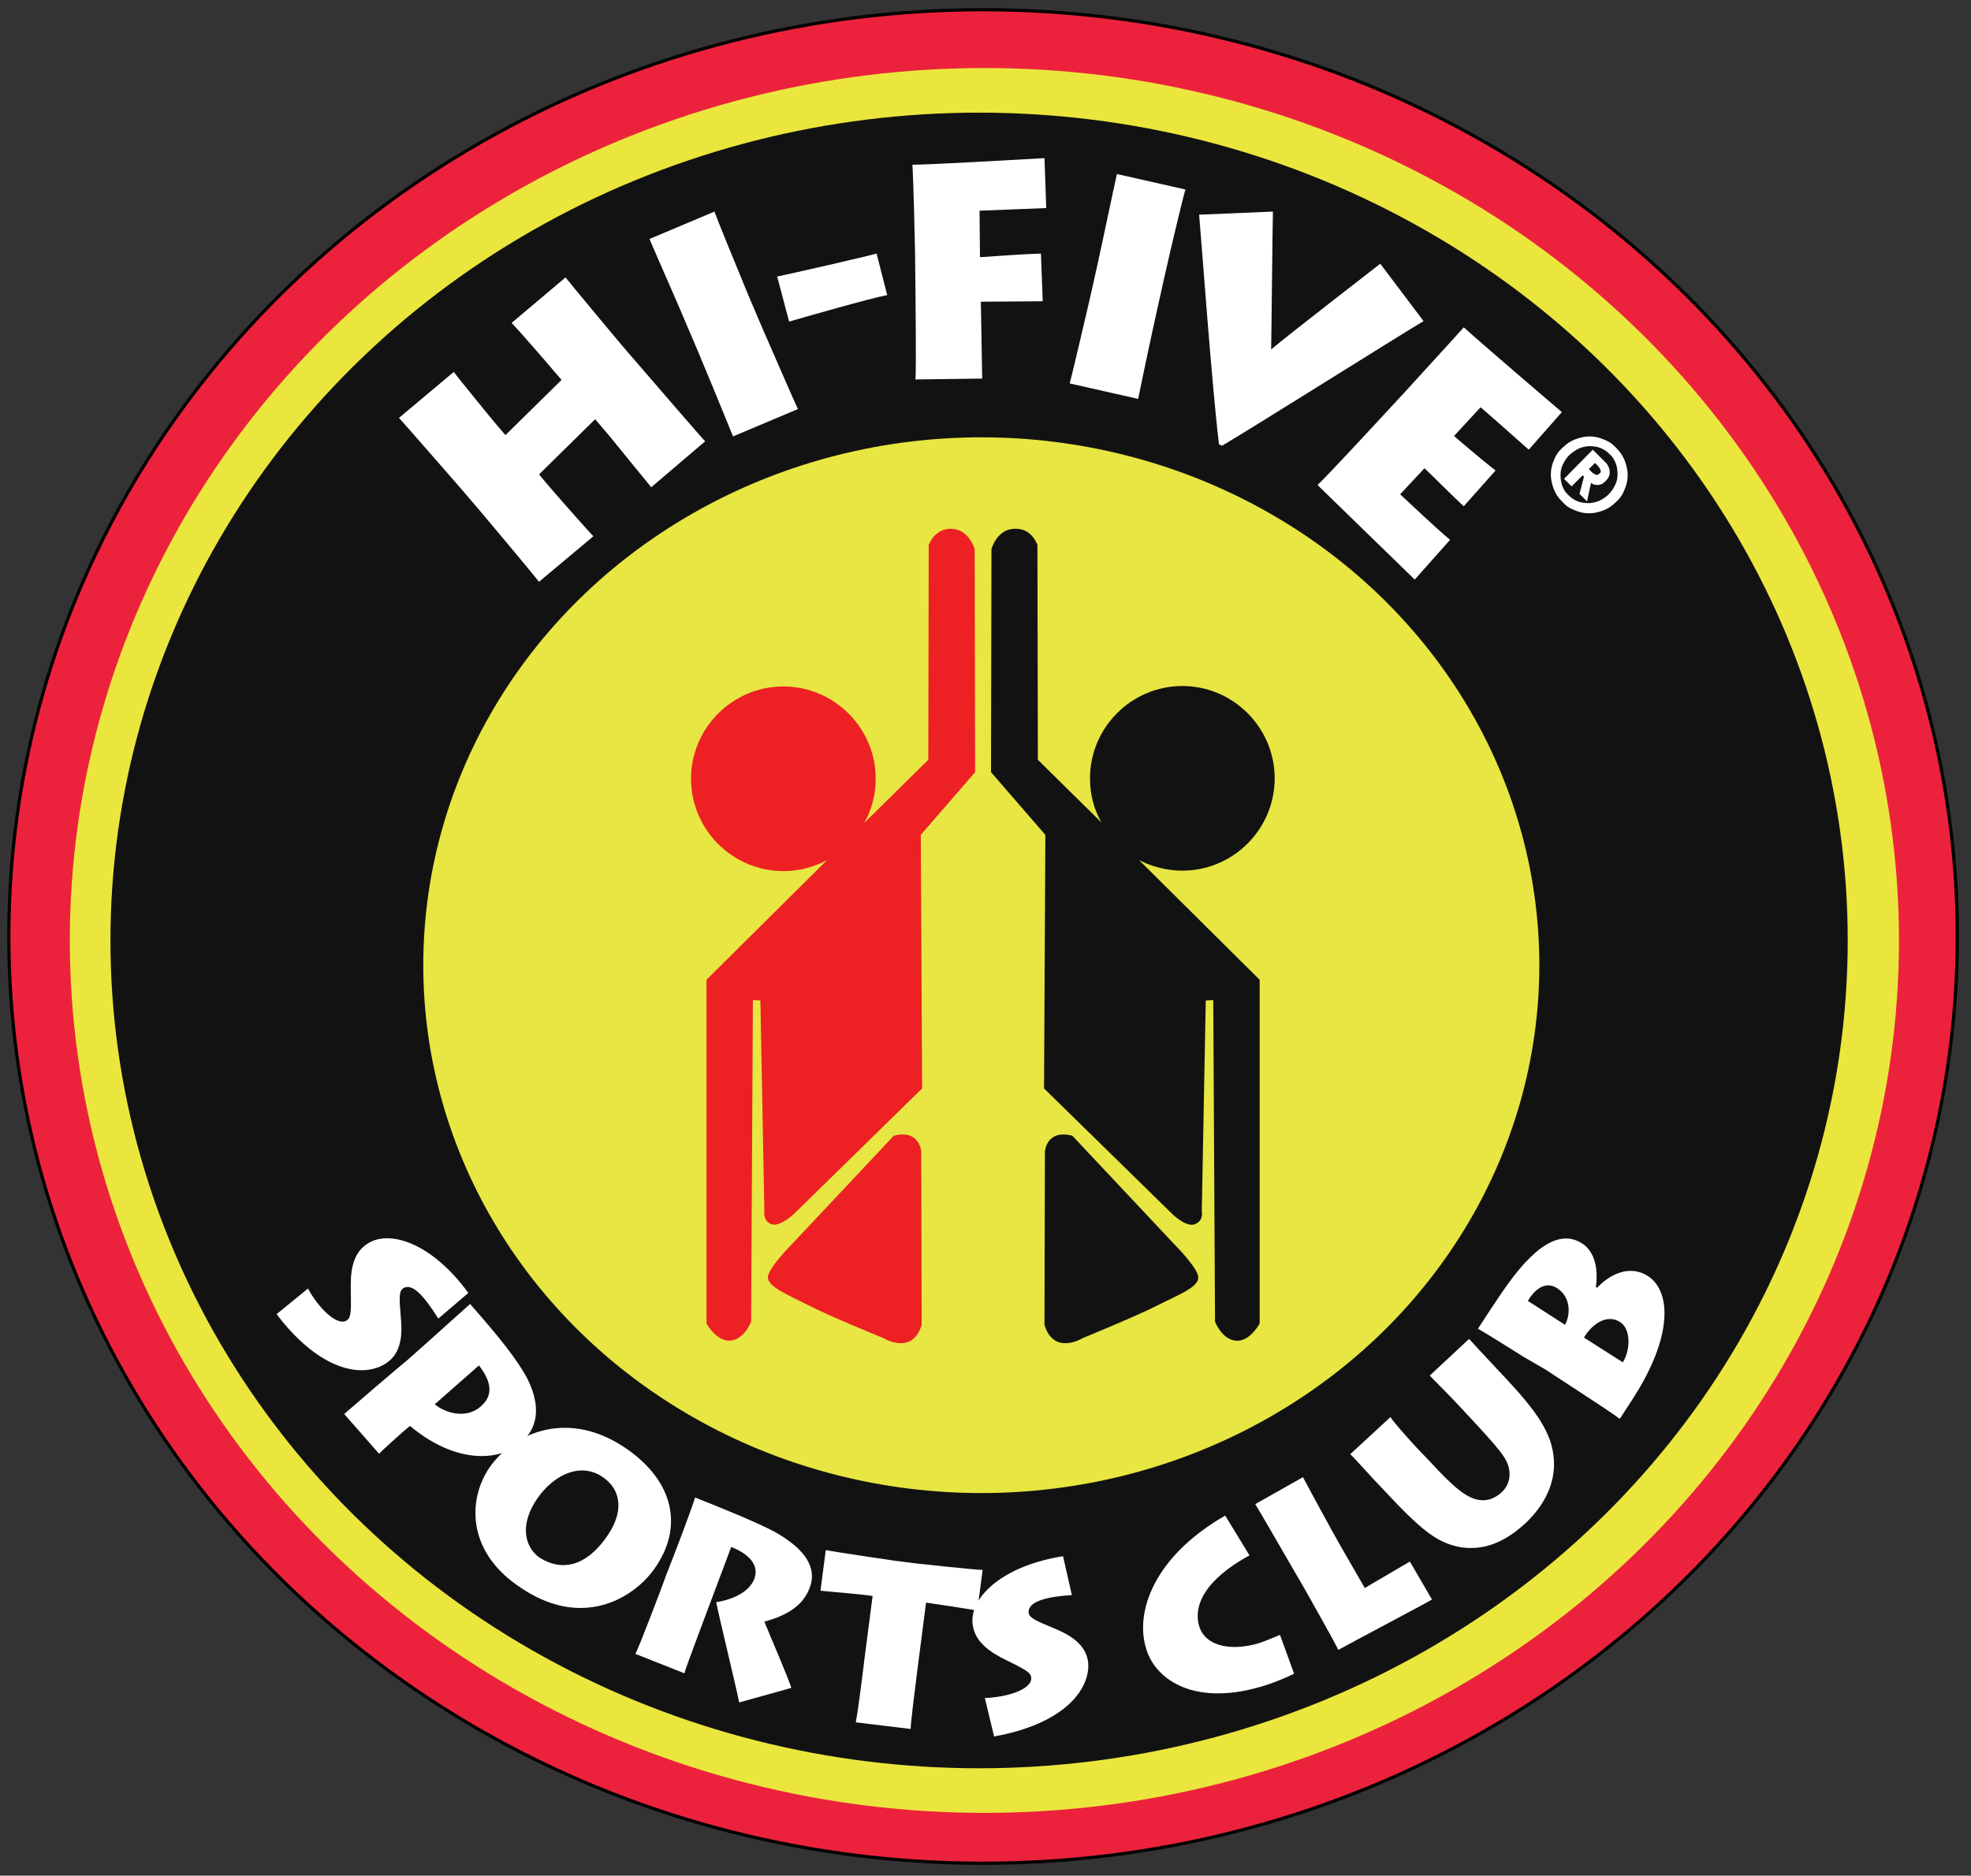 <?xml version="1.0" encoding="utf-8"?>
<!-- Generator: Adobe Illustrator 28.0.0, SVG Export Plug-In . SVG Version: 6.00 Build 0)  -->
<svg version="1.1" id="Layer_1" xmlns="http://www.w3.org/2000/svg" xmlns:xlink="http://www.w3.org/1999/xlink" x="0px" y="0px"
	 viewBox="0 0 446.1 424.6" style="enable-background:new 0 0 446.1 424.6;" xml:space="preserve">
<rect x="0" y="0" width="446.1" height="424.6" fill="#333333" stroke="none"/>
<style type="text/css">
	.st0{fill:#EC223C;stroke:#000000;stroke-width:0.72;}
	.st1{fill:#EAE63D;}
	.st2{fill:#131212;}
	.st3{fill:#E7E642;}
	.st4{fill:#ED2024;}
	.st5{fill:#FFFFFF;}
</style>
<g id="Layer_1_00000125586935423800350240000017323431004259668358_">
	<g>
		<g>
			<ellipse class="st0" cx="222.5" cy="212" rx="220.5" ry="209.8"/>
			<ellipse class="st1" cx="222.8" cy="212.9" rx="207" ry="197.5"/>
			<ellipse class="st2" cx="221.6" cy="212.9" rx="196.6" ry="187.4"/>
			<ellipse class="st3" cx="222.1" cy="218.5" rx="126.3" ry="119.5"/>
		</g>
		<g>
			<g>
				<g>
					<path class="st4" d="M179.1,281.8c0,0-5.5,5.5-5.3,7.5c0.2,2.1,4.7,3.9,9.2,6.2c4.6,2.4,16.9,7.4,16.9,7.4s6.6,4.1,8.7-3
						l-0.1-39.2c0,0-0.3-5.1-6.2-3.6L179.1,281.8z"/>
				</g>
				<g>
					<g>
						<path class="st4" d="M220.7,174.8l-0.1-50.5c0,0-1.2-4.4-5.2-4.6c-4-0.1-5.2,3.7-5.2,3.7l-0.1,48.6l-14.5,14.3
							c1.7-3,2.6-6.4,2.6-10c0-11.5-9.4-20.9-20.9-20.9s-20.9,9.4-20.9,20.9c0,11.5,9.4,20.9,20.9,20.9c3.6,0,6.9-0.9,9.9-2.5
							l-27.3,27.1v77.8c0,0,2.2,4.1,5.4,3.9c3.2-0.3,4.7-4.3,4.7-4.3l0.4-72.8l1.7,0.1l0.9,47.7c0,0-0.4,2.1,1.5,2.9
							s5.1-2.2,5.1-2.2l29.1-28.5l-0.3-57.4L220.7,174.8z"/>
					</g>
				</g>
			</g>
			<g>
				<g>
					<path class="st2" d="M265.9,281.8c0,0,5.5,5.5,5.3,7.5c-0.1,2.2-4.7,3.9-9.2,6.2c-4.7,2.4-16.9,7.4-16.9,7.4s-6.6,4.1-8.7-3
						l0.1-39.2c0,0,0.3-5.1,6.2-3.6L265.9,281.8z"/>
				</g>
				<g>
					<g>
						<path class="st2" d="M267.6,197.1c11.5,0,20.9-9.4,20.9-20.9c0-11.5-9.4-20.9-20.9-20.9c-11.5,0-20.9,9.4-20.9,20.9
							c0,3.7,0.9,7,2.6,10L234.9,172l-0.1-48.6c0,0-1.2-3.9-5.2-3.7c-4,0.1-5.2,4.6-5.2,4.6l-0.1,50.5l12.3,14.2l-0.3,57.4
							l29.1,28.5c0,0,3.2,3.1,5.1,2.2c2-0.8,1.5-2.9,1.5-2.9l0.9-47.7l1.7-0.1l0.4,72.8c0,0,1.5,4,4.7,4.3c3.2,0.3,5.4-3.9,5.4-3.9
							v-77.8l-27.3-27.1C260.7,196.2,264.1,197.1,267.6,197.1z"/>
					</g>
				</g>
			</g>
		</g>
	</g>
	<g>
		<g>
			<path class="st5" d="M122,131.7c-1.9-2.4-12.2-14.7-13.4-16.1l-4.8-5.6c-0.7-0.8-12.3-14.1-13.5-15.4l12.4-10.4
				c0.7,1,9.1,11.3,9.9,12.2l1.8,2.1L127.1,86l-1.9-2.2c-0.7-0.9-8.3-9.6-9.4-10.7L128,62.8c1,1.3,13.3,16.1,14.4,17.3l4.5,5.2
				c0.6,0.7,11.8,13.7,12.7,14.6l-12.2,10.4c-1.5-1.8-8.5-10.4-9.3-11.4l-3.4-4L122,107.4l1.6,1.9c2,2.4,9.6,11,10.7,12.1L122,131.7
				z"/>
			<path class="st5" d="M172.3,73.7c2.7,6.2,7.6,17.5,8.3,18.9l-14.7,6.2c-1.1-2.8-7.2-17.6-7.9-19.2l-2.9-6.8
				c-0.4-1.1-7.5-17.2-8.1-18.7l14.7-6.2c0.4,1.2,4.6,11.5,7.7,19L172.3,73.7z"/>
			<path class="st5" d="M175.9,62.6c3.4-0.7,18.8-4.2,22.5-5.2l2.4,9.4c-3.8,0.7-19.8,5.3-22.2,6L175.9,62.6z"/>
			<path class="st5" d="M207.2,85.9c0.2-3.6,0-18.3,0-19.9l-0.1-9.1c0-1.1-0.4-17.6-0.6-19.6c5.6-0.1,22.7-1.1,29.9-1.5l0.4,11.3
				l-15.1,0.6l0.1,10.5c1.5,0,6-0.5,13.8-0.8l0.4,10.8l-14,0.1l0.1,5.8c0,1.1,0.2,10.6,0.2,11.6L207.2,85.9z"/>
			<path class="st5" d="M261.9,70.1c-1.5,6.7-4,18.6-4.3,20.2l-15.5-3.5c0.8-2.9,4.4-18.5,4.8-20.2l1.6-7.2c0.3-1.2,3.9-18.4,4.3-20
				l15.5,3.5c-0.4,1.2-3,12-4.8,20L261.9,70.1z"/>
			<path class="st5" d="M322.2,72.7c-4,2.3-37.5,23.4-45.6,28.2l-0.7-0.3c-1.6-13-4.1-47.8-4.5-52l16.7-0.7
				c-0.1,3.4-0.3,26.3-0.4,31.2c3.9-3.3,22.8-17.9,24.7-19.4L322.2,72.7z"/>
			<path class="st5" d="M320.2,131.2c-1.8-1.7-19.4-18.9-22-21.4c2.6-2.5,12.6-13.3,13.7-14.5l6.2-6.7c0.7-0.8,11.9-13,13.2-14.5
				c2.8,2.6,20.3,17.6,22.2,19.2l-7.5,8.5c-1.9-1.7-9.9-8.8-10.9-9.6l-6,6.5c1,0.9,7,6,9.4,7.8l-7.2,8.1c-1.4-1.2-7.8-7.6-8.9-8.6
				l-5.5,5.9c1.3,1.2,8.8,8.3,11.3,10.3L320.2,131.2z"/>
		</g>
	</g>
	<g>
		<path class="st5" d="M353.6,101.4c0.9-0.9,1.8-1.5,2.8-1.9c1.1-0.4,2.2-0.7,3.3-0.7c1.1,0,2.2,0.2,3.3,0.7c1.1,0.4,2,1,2.8,1.9
			c0.9,0.9,1.5,1.8,1.9,2.8c0.4,1.1,0.7,2.2,0.7,3.3s-0.2,2.2-0.7,3.3c-0.4,1.1-1,2-1.9,2.8c-0.9,0.9-1.8,1.5-2.8,1.9
			c-1,0.4-2.2,0.7-3.3,0.7c-1.1,0-2.2-0.2-3.3-0.7c-1.1-0.4-2-1-2.8-1.9c-0.9-0.9-1.5-1.8-1.9-2.8c-0.4-1.1-0.7-2.2-0.7-3.3
			s0.2-2.2,0.7-3.3C352.1,103.1,352.7,102.2,353.6,101.4z M355.2,103c-0.7,0.7-1.1,1.4-1.5,2.2c-0.4,0.8-0.5,1.6-0.5,2.4
			c0,0.8,0.1,1.6,0.4,2.4c0.3,0.8,0.7,1.5,1.4,2.1c0.6,0.6,1.3,1.1,2.1,1.4c0.8,0.3,1.6,0.4,2.4,0.4s1.6-0.2,2.4-0.5
			c0.8-0.4,1.5-0.8,2.2-1.5c0.7-0.7,1.1-1.4,1.5-2.2c0.4-0.8,0.5-1.6,0.5-2.4c0-0.8-0.1-1.6-0.4-2.4c-0.3-0.8-0.7-1.5-1.4-2.1
			c-0.6-0.6-1.3-1.1-2.1-1.4c-0.8-0.3-1.6-0.4-2.4-0.4s-1.6,0.2-2.4,0.5C356.6,101.9,355.9,102.4,355.2,103z M360.5,101.8l2.3,2.3
			c0.1,0.1,0.4,0.4,0.7,0.7c0.3,0.3,0.5,0.7,0.7,1.2c0.1,0.4,0.2,0.9,0.1,1.4c-0.1,0.5-0.4,1-0.9,1.5c-0.4,0.4-0.7,0.6-0.9,0.7
			c-0.3,0.1-0.6,0.2-0.9,0.2c-0.3,0-0.5-0.1-0.8-0.1c-0.2-0.1-0.5-0.2-0.7-0.4l-0.9,4.2l-1.7-1.7l1-3.9l-0.3-0.3l-2.5,2.5l-1.7-1.7
			L360.5,101.8z M359.6,106.2l0.7,0.7c0.1,0.1,0.2,0.2,0.4,0.3c0.1,0.1,0.3,0.2,0.4,0.2c0.1,0.1,0.3,0.1,0.4,0.1
			c0.1,0,0.3-0.1,0.5-0.3c0.2-0.1,0.3-0.3,0.3-0.5c0-0.1,0-0.3-0.1-0.4s-0.1-0.3-0.2-0.4c-0.1-0.1-0.2-0.2-0.3-0.4l-0.7-0.7
			L359.6,106.2z"/>
	</g>
</g>
<g id="Layer_3">
	<g>
		<g>
			<path class="st5" d="M69.7,291.7c2.5,4.6,6.7,8.6,8.8,7.2c0.9-0.6,1-1.7,0.9-6.6c-0.1-3.9,0.1-8.6,4-10.9
				c5.2-3.1,14.7,0.4,22.6,11.3l-6.8,5.8c-3.5-5.6-6-8-7.9-6.9c-1.1,0.7-0.9,2.5-0.6,6.4c0.3,3.2,0.6,8.3-3.6,10.8
				c-5.1,3.1-14.6,1.7-24.5-11.3L69.7,291.7z"/>
			<path class="st5" d="M77.9,320.1c1.7-1.5,11.5-9.9,14.4-12.3l4.4-3.9c0.9-0.8,9.1-8.2,9.7-8.7c6.7,7.6,10.8,12.8,12.9,16.8
				c2.5,4.9,3.3,10.5-1.3,14.5c-5.2,4.6-15.2,4.7-25.2-3.7l-1.1,0.9c-0.8,0.7-5.2,4.6-5.9,5.4L77.9,320.1z M98.4,317.9
				c2.4,2,7.1,3.4,10.4,0.5c2.3-2,3.1-4.8-0.4-9.3L98.4,317.9z"/>
			<path class="st5" d="M110.8,332.2c5.9-8.4,18.4-13.1,31.2-4.1c10.4,7.3,12.9,17.6,6,27.2c-4.7,6.5-16.5,13.9-30.9,3.6
				C105.5,350.8,106,339.2,110.8,332.2z M137.1,348.2c4.1-5.6,3.7-10.7-0.5-13.7c-5-3.6-11.1-0.8-14.9,4.6c-4.1,5.8-3.1,11,0.4,13.5
				C127.1,355.8,132.5,354.6,137.1,348.2z"/>
			<path class="st5" d="M160.5,363.5c-0.7,1.9-5.5,14.6-5.6,15.3l-11.1-4.4c0.7-1.1,6.7-16.9,7-17.9l1.6-4.1
				c0.6-1.5,4.7-12.3,4.9-13.4c6.8,2.7,13.7,5.5,17.9,7.7c7,3.9,9.9,8.2,8,12.9c-1.6,4.1-5.4,6.2-10.2,7.5c0.9,2.3,5.5,12.9,6.1,15
				l-11.8,3.3c-0.4-2.3-4.7-20-5.2-22.7c2.7-0.4,7.2-1.8,8.6-5.2c0.9-2.3,0.1-5.2-5.2-7.3L160.5,363.5z"/>
			<path class="st5" d="M193.7,389.9c0.3-1.4,1.3-8.8,2-14.7l1.8-13.9c-2.5-0.4-10.1-1-11.8-1.2l1.2-9.2c2.4,0.5,14.9,2.3,15.5,2.4
				l4.7,0.6c1,0.1,12.6,1.4,15.3,1.5l-1.2,9.2c-1-0.2-10.7-1.7-11.6-1.8l-1.9,14.7c-0.7,5.5-1.6,12.8-1.6,13.9L193.7,389.9z"/>
			<path class="st5" d="M222.9,384.4c5.2-0.2,10.7-2,10.5-4.6c-0.1-1.1-1-1.7-5.5-3.9c-3.5-1.7-7.5-4.1-7.8-8.6
				c-0.4-5.9,7-12.9,20.5-15l2,8.8c-6.6,0.4-9.9,1.7-9.8,3.9c0.1,1.3,1.9,2,5.5,3.5c2.9,1.2,7.6,3.3,8,8c0.4,5.8-5.2,13.7-21.3,16.6
				L222.9,384.4z"/>
			<path class="st5" d="M292.9,378.9c-1.7,0.8-3.5,1.6-5.8,2.4c-16.6,5.5-25.5-1.1-27.6-7.8c-2.8-8.4,1.6-21.1,17.8-30.4l5.5,9
				c-10.1,5.5-12.9,11.5-11.3,16.3c1.3,3.9,6.5,5.6,13.4,3.6c2-0.7,3.6-1.4,4.8-1.9L292.9,378.9z"/>
			<path class="st5" d="M294.9,334.4c0.6,1.1,5.7,10.7,9.1,16.6l4.9,8.5c1.1-0.7,6.5-3.8,10.2-6l5,8.6c-1.1,0.7-17.4,9.3-21.2,11.4
				c-1.2-2.5-6.9-12.5-7.5-13.6l-3.6-6.2c-0.4-0.7-7.1-12.3-7.7-13.2L294.9,334.4z"/>
			<path class="st5" d="M323.3,330.5c5.7,6.2,8.7,8.8,11.8,9.1c1.9,0.2,3.4-0.6,4.7-1.7c1.4-1.3,2.1-3,1.8-5.1
				c-0.4-2.6-1.9-4.4-10.1-13.2l-1.4-1.5c-2.5-2.7-5.2-5.3-6.5-6.7l8.9-8.3c0.8,0.9,3.6,3.9,6.4,6.9l1.7,1.8
				c7,7.5,10.8,12.6,11.1,18.8c0.3,5.2-2.1,10.1-6.4,14.2c-3.3,3-8.5,6.8-15.5,5.3c-4.6-1.1-7.9-3.4-16.7-12.9l-2-2.1
				c-1.7-1.8-4.7-5.2-5.5-5.9l9.1-8.4c0.8,1.2,2.8,3.5,6,7L323.3,330.5z"/>
			<path class="st5" d="M344.9,307.2c-1.4-0.9-9.4-5.9-10.4-6.4c4.2-6.4,6.4-9.9,9.4-13.5c7.2-8.6,11.7-7.4,14.2-5.8
				c1.7,1.1,3.9,3.8,3.1,9.9l0.3,0.1c2.6-2.8,7.2-5.4,11.5-2.6c5.1,3.3,5.9,13.4-3.6,28l-2.8,4.3c-2.3-1.8-15.9-10.5-16.7-11.1
				L344.9,307.2z M354.2,299.9c1.2-2,1.5-6.2-1.8-8.3c-3-1.9-5.5,1-6.6,2.9L354.2,299.9z M367.3,308.4c1.6-2.5,2-7.4-0.6-9.1
				c-2.9-1.9-6.3,0.3-8.2,3.5L367.3,308.4z"/>
		</g>
	</g>
</g>
</svg>
